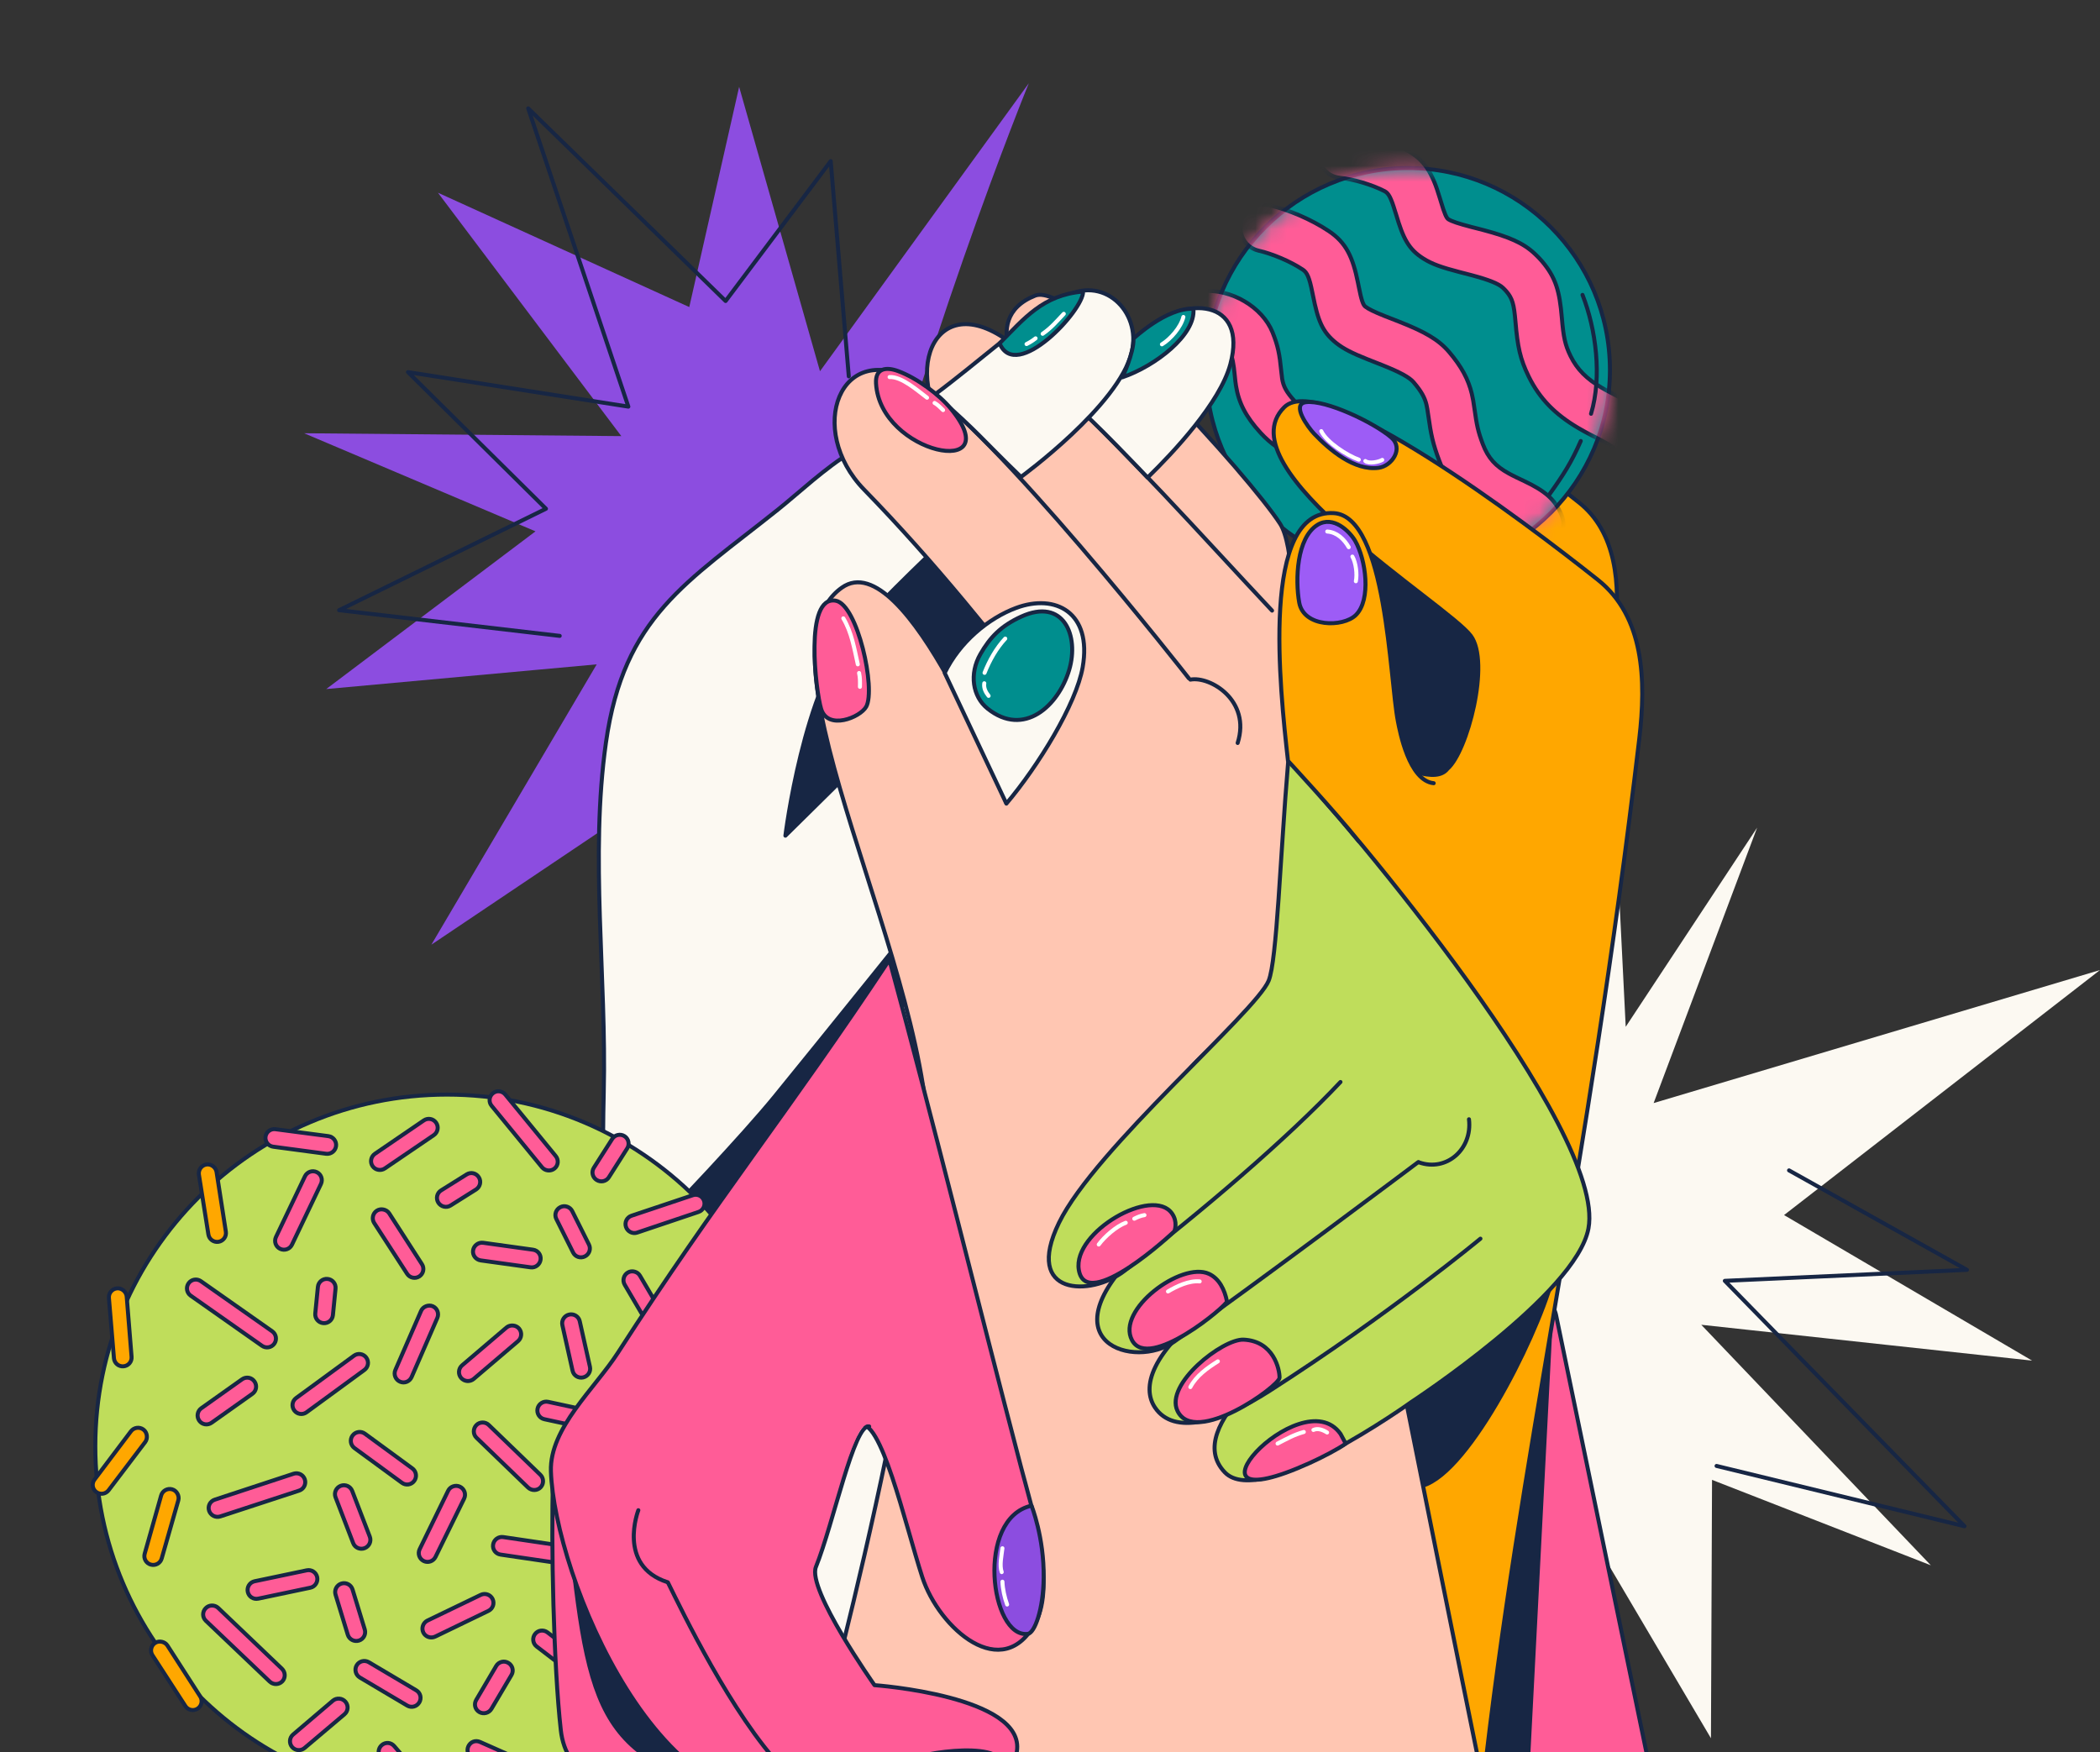 <?xml version="1.0" encoding="UTF-8"?> <svg xmlns="http://www.w3.org/2000/svg" width="133" height="111" viewBox="0 0 133 111" fill="none"><rect x="0" y="0" width="133" height="111" fill="#333333" stroke="none"/><g clip-path="url(#clip0_2021_3030)"><path d="M27.32 59.838L37.792 42.081L20.661 43.646L33.915 33.656L19.262 27.443L39.35 27.624L27.736 12.207L43.654 19.45L46.812 5.501L51.932 23.515L65.159 5.272C65.159 5.272 58.066 22.55 53.253 42.415L27.32 59.838Z" fill="#8C4DE0"></path><path d="M102.239 50.482L102.962 65.04L111.284 52.425L104.73 69.871L133 61.445L112.99 76.965L128.699 86.184L107.747 83.914L122.286 99.149L108.429 93.738L108.36 110.104L94.159 86.038C94.159 86.038 85.354 81.128 83.687 76.324" fill="#FCF9F2"></path><path d="M35.449 40.278L21.477 38.651L34.578 32.224L25.838 23.57L39.795 25.756L33.452 6.866L45.955 19.066L52.611 10.207L53.757 23.84" stroke="#172644" stroke-width="0.254" stroke-miterlimit="10" stroke-linecap="round" stroke-linejoin="round"></path><path d="M108.716 92.856L124.419 96.675L109.239 81.131L124.572 80.434L113.306 74.135" stroke="#172644" stroke-width="0.254" stroke-miterlimit="10" stroke-linecap="round" stroke-linejoin="round"></path><path d="M36.308 104.968C36.432 99.969 37.484 94.96 37.905 89.977C38.492 83.03 38.066 76.132 38.237 69.189C38.418 61.885 37.351 54.257 38.377 47.033C39.512 39.041 43.48 36.908 49.276 32.273C51.949 30.136 55.706 26.124 59.745 27.582C60.151 27.729 69.027 39.095 69.458 40.627C71.679 48.535 67.962 54.18 66.067 62.067C64.111 70.206 63.658 79.322 62.845 87.688C61.945 96.949 65.146 112.401 52.434 112.087" fill="#FCF9F2"></path><path d="M36.308 104.968C36.432 99.969 37.484 94.96 37.905 89.977C38.492 83.03 38.066 76.132 38.237 69.189C38.418 61.885 37.351 54.257 38.377 47.033C39.512 39.041 43.48 36.908 49.276 32.273C51.949 30.136 55.706 26.124 59.745 27.582C60.151 27.729 69.027 39.095 69.458 40.627C71.679 48.535 67.962 54.18 66.067 62.067C64.111 70.206 63.658 79.322 62.845 87.688C61.945 96.949 65.146 112.401 52.434 112.087" stroke="#172644" stroke-width="0.254" stroke-miterlimit="10" stroke-linecap="round" stroke-linejoin="round"></path><path d="M87.221 30.173C85.884 28.825 86.319 24.449 87.811 24.533C91.52 24.744 97.104 29.582 99.967 31.804C104.806 35.558 100.955 45.407 100.955 45.407" fill="#FFA700"></path><path d="M87.221 30.173C85.884 28.825 86.319 24.449 87.811 24.533C91.52 24.744 97.104 29.582 99.967 31.804C104.806 35.558 100.955 45.407 100.955 45.407" stroke="#172644" stroke-width="0.254" stroke-miterlimit="10" stroke-linecap="round" stroke-linejoin="round"></path><path d="M76.387 23.434C76.387 16.372 82.112 10.646 89.175 10.646C96.238 10.646 101.963 16.372 101.963 23.434C101.963 30.497 96.238 36.222 89.175 36.222C82.112 36.222 76.387 30.497 76.387 23.434Z" fill="#008E8E" stroke="#172644" stroke-width="0.254" stroke-miterlimit="10" stroke-linejoin="round"></path><mask id="mask0_2021_3030" style="mask-type:luminance" maskUnits="userSpaceOnUse" x="76" y="10" width="26" height="27"><path d="M76.387 23.434C76.387 16.372 82.112 10.646 89.175 10.646C96.237 10.646 101.963 16.372 101.963 23.434C101.963 30.497 96.237 36.222 89.175 36.222C82.112 36.222 76.387 30.497 76.387 23.434Z" fill="white"></path></mask><g mask="url(#mask0_2021_3030)"><path d="M85.149 8.321C84.339 8.234 83.609 8.819 83.522 9.629C83.435 10.44 84.02 11.169 84.83 11.256C85.705 11.35 86.86 11.681 87.694 12.11C87.942 12.238 88.099 12.527 88.356 13.386C88.371 13.437 88.389 13.482 88.42 13.585C88.866 15.094 89.202 15.786 90.159 16.385C90.717 16.735 91.314 16.94 92.456 17.238C92.424 17.23 93.033 17.386 93.198 17.43C94.311 17.727 94.915 17.972 95.184 18.228C95.265 18.305 95.343 18.384 95.407 18.459C95.788 18.908 95.885 19.265 95.981 20.389C96.114 21.944 96.269 22.731 96.819 23.851C97.524 25.286 98.526 26.261 99.922 27.089C100.172 27.238 100.425 27.377 100.743 27.544C100.766 27.556 101.311 27.835 101.453 27.911C102.109 28.262 102.378 28.485 102.474 28.669C102.85 29.392 103.745 29.667 104.468 29.291C105.192 28.915 105.474 28.028 105.098 27.305C104.65 26.442 103.995 25.924 102.849 25.311C102.688 25.225 102.124 24.932 102.115 24.928C101.839 24.782 101.628 24.671 101.429 24.553C100.489 23.994 99.89 23.413 99.467 22.551C99.122 21.849 99.02 21.348 98.917 20.134C98.773 18.444 98.541 17.589 97.656 16.545C97.523 16.387 97.375 16.24 97.218 16.09C96.467 15.377 95.542 14.998 93.955 14.575C93.779 14.528 93.165 14.372 93.206 14.383C92.367 14.164 91.941 14.021 91.73 13.889C91.613 13.816 91.491 13.559 91.251 12.748C91.221 12.645 91.204 12.596 91.187 12.54C90.715 10.959 90.229 10.096 89.042 9.486C87.874 8.885 86.374 8.453 85.149 8.321Z" fill="#FF5C97" stroke="#172644" stroke-width="0.254" stroke-miterlimit="10" stroke-linecap="round" stroke-linejoin="round"></path><path d="M79.781 12.98C79.215 13.08 78.738 13.509 78.601 14.105C78.418 14.899 78.915 15.693 79.71 15.876C80.585 16.077 81.718 16.549 82.525 17.088C82.785 17.262 82.928 17.592 83.107 18.484C83.12 18.544 83.126 18.564 83.155 18.715C83.468 20.298 83.741 21.023 84.631 21.73C85.111 22.111 85.676 22.384 86.593 22.751C86.774 22.823 87.418 23.076 87.542 23.126C88.667 23.573 89.266 23.902 89.528 24.211C90.029 24.8 90.235 25.187 90.342 25.631C90.381 25.793 90.409 25.966 90.454 26.285C90.628 27.537 90.754 28.119 91.147 29.164C91.759 30.788 92.736 31.81 94.131 32.578C94.324 32.684 94.519 32.785 94.753 32.897C94.861 32.949 95.22 33.112 95.287 33.144C95.918 33.447 96.102 33.594 96.165 33.751C96.469 34.507 97.331 34.876 98.087 34.572C98.843 34.268 99.213 33.406 98.909 32.65C98.49 31.609 97.813 31.087 96.564 30.488C96.484 30.45 96.124 30.279 96.029 30.233C95.84 30.142 95.69 30.063 95.55 29.986C94.734 29.537 94.251 29.031 93.907 28.119C93.609 27.328 93.527 26.93 93.381 25.878C93.324 25.469 93.282 25.219 93.213 24.937C92.993 24.026 92.567 23.225 91.778 22.297C91.094 21.492 90.199 21.006 88.627 20.382C88.49 20.328 87.852 20.082 87.686 20.015C87.027 19.752 86.65 19.564 86.465 19.417C86.331 19.31 86.225 19.026 86.051 18.141C86.02 17.985 86.016 17.968 86.003 17.901C85.679 16.297 85.265 15.377 84.16 14.639C83.046 13.895 81.587 13.276 80.371 12.996C80.173 12.95 79.97 12.947 79.781 12.98Z" fill="#FF5C97" stroke="#172644" stroke-width="0.254" stroke-miterlimit="10" stroke-linecap="round" stroke-linejoin="round"></path><path d="M76.216 18.436C75.63 18.478 75.064 18.663 74.581 19.01C73.918 19.485 73.763 20.405 74.238 21.068C74.713 21.73 75.641 21.886 76.304 21.411C76.565 21.224 77.647 21.646 77.851 22.153C78.066 22.685 78.126 23.006 78.202 23.788C78.231 24.09 78.249 24.25 78.282 24.45C78.453 25.511 78.899 26.396 79.837 27.417C80.493 28.13 81.176 28.588 81.975 28.893C82.289 29.013 82.544 29.089 83.02 29.212C84.192 29.515 84.617 29.713 85.349 30.448C85.622 30.722 85.679 30.805 85.875 31.222C85.954 31.389 86.01 31.51 86.091 31.645C86.38 32.128 86.776 32.521 87.375 32.913C88.174 33.435 88.882 33.798 89.544 34.038C89.817 34.136 90.075 34.213 90.342 34.277C90.443 34.301 90.861 34.382 90.892 34.389C91.012 34.413 91.065 34.425 91.1 34.436V34.444C91.276 34.585 91.639 35.19 92.288 36.67C92.615 37.416 93.488 37.755 94.234 37.428C94.981 37.1 95.32 36.236 94.992 35.489C94.139 33.542 93.622 32.657 92.918 32.107C92.48 31.765 92.095 31.626 91.491 31.501C90.466 31.29 90.061 31.146 88.994 30.448C88.752 30.29 88.675 30.208 88.627 30.129C88.608 30.098 88.588 30.055 88.547 29.97C88.541 29.957 88.437 29.741 88.412 29.691C88.344 29.554 88.269 29.422 88.188 29.292C87.993 28.978 87.752 28.672 87.439 28.358C86.261 27.177 85.399 26.771 83.762 26.348C83.387 26.252 83.21 26.203 83.028 26.133C82.65 25.989 82.347 25.793 82.007 25.423C81.452 24.82 81.279 24.459 81.201 23.979C81.182 23.859 81.169 23.743 81.145 23.501C81.044 22.46 80.94 21.907 80.595 21.052C79.939 19.427 77.974 18.307 76.216 18.436Z" fill="#FF5C97" stroke="#172644" stroke-width="0.254" stroke-miterlimit="10" stroke-linecap="round" stroke-linejoin="round"></path></g><path d="M96.111 83.366C96.308 81.993 98.268 81.933 98.549 83.291L104.404 111.632C104.562 112.395 103.983 113.113 103.204 113.12L93.264 113.22C92.505 113.228 91.918 112.557 92.026 111.806L96.111 83.366Z" fill="#FF5C97" stroke="#172644" stroke-width="0.254" stroke-miterlimit="10" stroke-linecap="round" stroke-linejoin="round"></path><path d="M98.253 82.881L96.693 113.107L89.895 113.04" fill="#172644"></path><path d="M98.253 82.881L96.693 113.107L89.895 113.04" stroke="#172644" stroke-width="0.254" stroke-miterlimit="10" stroke-linecap="round" stroke-linejoin="round"></path><path d="M87.175 33.524C86.3 37.005 87.054 40.701 87.003 44.289C86.958 47.467 89.343 53.447 92.914 49.966C93.679 49.219 94.615 48.663 95.014 47.615C96.064 44.862 93.329 38.133 91.226 36.19C90.167 35.211 87.569 31.958 87.175 33.524Z" fill="#172644" stroke="#172644" stroke-width="0.254" stroke-miterlimit="10" stroke-linecap="round" stroke-linejoin="round"></path><path d="M93.915 113.169C96.228 92.397 100.543 74.551 103.819 46.814C104.26 43.084 104.137 39.062 101.196 36.725C96.492 32.987 83.745 23.39 81.335 25.794C77.451 29.668 91.649 38.267 93.147 40.269C94.408 41.953 92.92 47.636 91.674 48.695C90.258 50.543 83.566 45.361 76.221 42.617C76.116 47.582 74.94 52.64 75.906 57.511C76.774 61.889 80.951 65.221 81.579 69.639C83.175 80.856 79.607 98.547 79.901 109.873L93.915 113.169Z" fill="#FFA700" stroke="#172644" stroke-width="0.254" stroke-miterlimit="10" stroke-linecap="round" stroke-linejoin="round"></path><path d="M59.941 34.086C59.941 34.086 55.918 37.902 54.081 39.975C50.889 43.58 49.742 52.933 49.742 52.933C49.742 52.933 55.467 47.291 57.602 45.15C60.55 42.191 64.764 39.662 64.764 39.662" fill="#172644"></path><path d="M59.941 34.086C59.941 34.086 55.918 37.902 54.081 39.975C50.889 43.58 49.742 52.933 49.742 52.933C49.742 52.933 55.467 47.291 57.602 45.15C60.55 42.191 64.764 39.662 64.764 39.662" stroke="#172644" stroke-width="0.254" stroke-miterlimit="10" stroke-linecap="round" stroke-linejoin="round"></path><path d="M88.406 88.339C88.29 88.836 88.047 95.025 90.385 94C93.506 92.632 97.848 83.551 98.444 80.474C98.644 79.444 99.767 76.826 99.202 75.916" fill="#172644"></path><path d="M88.406 88.339C88.29 88.836 88.047 95.025 90.385 94C93.506 92.632 97.848 83.551 98.444 80.474C98.644 79.444 99.767 76.826 99.202 75.916" stroke="#172644" stroke-width="0.254" stroke-miterlimit="10" stroke-linecap="round" stroke-linejoin="round"></path><path d="M58.654 57.575C58.654 57.575 52.099 65.732 49.074 69.44C46.945 72.05 42.418 76.779 42.418 76.779C42.418 76.779 46.656 78.042 48.973 74.904C51.261 71.806 53.32 68.537 55.701 65.51C58.791 61.582 62.15 57.873 65.374 54.055" fill="#172644"></path><path d="M58.654 57.575C58.654 57.575 52.099 65.732 49.074 69.44C46.945 72.05 42.418 76.779 42.418 76.779C42.418 76.779 46.656 78.042 48.973 74.904C51.261 71.806 53.32 68.537 55.701 65.51C58.791 61.582 62.15 57.873 65.374 54.055" stroke="#172644" stroke-width="0.254" stroke-miterlimit="10" stroke-linecap="round" stroke-linejoin="round"></path><path d="M51.065 113.075C51.065 113.075 58.33 87.228 58.821 73.691C59.263 61.481 47.261 41.511 53.318 37.222C57.384 34.342 63.735 50.852 63.735 50.852C63.735 50.852 68.21 40.87 71.885 36.954C73.449 35.287 76.291 35.734 78.495 35.125C85.926 73.689 93.984 113.227 93.984 113.227L51.065 113.075Z" fill="#FFC6B2" stroke="#172644" stroke-width="0.254" stroke-miterlimit="10" stroke-linecap="round" stroke-linejoin="round"></path><path d="M63.402 25.833C63.331 25.897 63.16 25.933 63.189 26.024C65.009 31.722 66.791 37.438 68.897 43.036C69.671 45.094 73.507 46.398 75.43 45.661C76.793 45.139 77.588 43.33 78.166 42.056C81.264 35.235 72.868 25.212 65.829 25.83" fill="#FFC6B2"></path><path d="M65.143 24.608C65.143 24.608 61.75 20.234 65.559 18.726C68.005 17.758 79.201 30.267 81.076 33.183C82.769 35.818 81.433 50.865 81.433 50.865" fill="#FFC6B2"></path><path d="M65.143 24.608C65.143 24.608 61.75 20.234 65.559 18.726C68.005 17.758 79.201 30.267 81.076 33.183C82.769 35.818 81.433 50.865 81.433 50.865" stroke="#172644" stroke-width="0.254" stroke-miterlimit="10" stroke-linecap="round" stroke-linejoin="round"></path><path d="M60 27.34C56.919 23.09 59.657 17.441 65.02 22.581C72.26 29.52 75.663 33.465 80.564 38.677" fill="#FFC6B2"></path><path d="M60 27.34C56.919 23.09 59.657 17.441 65.02 22.581C72.26 29.52 75.663 33.465 80.564 38.677" stroke="#172644" stroke-width="0.254" stroke-miterlimit="10" stroke-linecap="round" stroke-linejoin="round"></path><path d="M66.597 44.982C63.018 40.422 59.343 35.758 54.725 31.012C51.03 27.214 53.183 21.353 57.989 24.172C62.796 26.991 75.292 42.965 75.292 42.965" fill="#FFC6B2"></path><path d="M66.597 44.982C63.018 40.422 59.343 35.758 54.725 31.012C51.03 27.214 53.183 21.353 57.989 24.172C62.796 26.991 75.292 42.965 75.292 42.965" stroke="#172644" stroke-width="0.254" stroke-miterlimit="10" stroke-linecap="round" stroke-linejoin="round"></path><path d="M81.747 48.351C85.277 52.023 101.761 71.593 100.602 77.813C99.826 81.98 89.387 88.804 89.387 88.804C89.387 88.804 79.867 95.641 77.575 93.264C74.711 90.294 82.213 85.341 82.213 85.341C82.213 85.341 73.46 75.397 73.947 70.741C74.382 66.582 79.652 65.329 81.011 61.541C82.306 57.931 81.737 51.667 81.747 48.351Z" fill="#BFDD5B" stroke="#172644" stroke-width="0.254" stroke-miterlimit="10" stroke-linecap="round" stroke-linejoin="round"></path><path d="M93.761 78.46C93.761 78.46 88.008 83.232 80.383 88.115C77.297 90.09 74.352 90.937 73.152 89.159C72.297 87.894 72.836 85.687 76.885 82.638C80.1 80.217 81.19 76.695 81.19 76.695" fill="#BFDD5B"></path><path d="M93.761 78.46C93.761 78.46 88.008 83.232 80.383 88.115C77.297 90.09 74.352 90.937 73.152 89.159C72.297 87.894 72.836 85.687 76.885 82.638C80.1 80.217 81.19 76.695 81.19 76.695" stroke="#172644" stroke-width="0.254" stroke-miterlimit="10" stroke-linecap="round" stroke-linejoin="round"></path><path d="M89.824 73.609C89.824 73.609 79.598 81.291 74.359 84.989C71.862 86.752 66.275 85.047 71.944 79.397C74.496 76.854 73.946 76.622 76.286 73.882" fill="#BFDD5B"></path><path d="M89.824 73.609C89.824 73.609 79.598 81.291 74.359 84.989C71.862 86.752 66.275 85.047 71.944 79.397C74.496 76.854 73.946 76.622 76.286 73.882" stroke="#172644" stroke-width="0.254" stroke-miterlimit="10" stroke-linecap="round" stroke-linejoin="round"></path><path d="M84.897 68.536C81.553 72.098 76.044 76.812 71.174 80.529C69.091 82.118 64.794 82.128 67.072 77.448C69.349 72.769 79.545 64.094 80.349 62.118C80.877 60.819 81.077 54.273 81.579 48.313C81.642 47.566 83.393 49.87 83.473 49.075" fill="#BFDD5B"></path><path d="M84.897 68.536C81.553 72.098 76.044 76.812 71.174 80.529C69.091 82.118 64.794 82.128 67.072 77.448C69.349 72.769 79.545 64.094 80.349 62.118C80.877 60.819 81.077 54.273 81.579 48.313C81.642 47.566 83.393 49.87 83.473 49.075" stroke="#172644" stroke-width="0.254" stroke-miterlimit="10" stroke-linecap="round" stroke-linejoin="round"></path><path d="M86.069 53.301C84.561 51.427 81.572 48.194 81.572 48.194C81.058 43.598 79.811 32.216 84.476 32.502C87.832 32.709 88.013 43.062 88.536 45.701C88.653 46.295 89.233 49.456 90.801 49.61" fill="#FFA700"></path><path d="M86.069 53.301C84.561 51.427 81.572 48.194 81.572 48.194C81.058 43.598 79.811 32.216 84.476 32.502C87.832 32.709 88.013 43.062 88.536 45.701C88.653 46.295 89.233 49.456 90.801 49.61" stroke="#172644" stroke-width="0.254" stroke-miterlimit="10" stroke-linecap="round" stroke-linejoin="round"></path><path d="M68.834 23.977C70.108 22.948 71.293 21.939 72.539 20.876C75.063 18.723 79.045 18.897 77.921 23.077C77.266 25.513 74.323 28.651 72.68 30.25C72.68 30.25 68.978 26.337 68.049 25.674" fill="#FCF9F2"></path><path d="M68.834 23.977C70.108 22.948 71.293 21.939 72.539 20.876C75.063 18.723 79.045 18.897 77.921 23.077C77.266 25.513 74.323 28.651 72.68 30.25C72.68 30.25 68.978 26.337 68.049 25.674" stroke="#172644" stroke-width="0.254" stroke-miterlimit="10" stroke-linecap="round" stroke-linejoin="round"></path><path d="M59.831 42.625C60.764 40.681 62.601 39.156 64.359 38.505C66.844 37.584 69.175 38.788 68.57 42.26C68.164 44.595 65.756 48.519 63.737 50.903L59.831 42.625Z" fill="#FCF9F2" stroke="#172644" stroke-width="0.254" stroke-miterlimit="10" stroke-linecap="round" stroke-linejoin="round"></path><path d="M59.215 24.982C61.975 22.934 64.356 20.684 67.283 18.883C69.822 17.322 72.298 19.706 71.681 22.293C70.874 25.678 64.662 30.21 64.662 30.21C62.057 27.69 62.109 27.537 59.215 24.982Z" fill="#FCF9F2" stroke="#172644" stroke-width="0.254" stroke-miterlimit="10" stroke-linecap="round" stroke-linejoin="round"></path><path d="M6.036 91.607C6.036 79.306 16.008 69.334 28.309 69.334C40.61 69.334 50.582 79.306 50.582 91.607C50.582 103.908 40.61 113.88 28.309 113.88C16.008 113.88 6.036 103.908 6.036 91.607Z" fill="#BFDD5B" stroke="#172644" stroke-width="0.254" stroke-miterlimit="10" stroke-linejoin="round"></path><path d="M19.632 74.222C19.497 74.27 19.38 74.37 19.313 74.509L17.478 78.354C17.345 78.634 17.462 78.97 17.742 79.104C18.022 79.237 18.358 79.121 18.491 78.841L20.326 74.996C20.46 74.716 20.343 74.38 20.063 74.246C19.923 74.179 19.768 74.174 19.632 74.222Z" fill="#FF5C97" stroke="#172644" stroke-width="0.254" stroke-miterlimit="10" stroke-linecap="round" stroke-linejoin="round"></path><path d="M24.29 76.615C24.149 76.585 23.998 76.603 23.867 76.687C23.607 76.855 23.531 77.208 23.7 77.469L25.782 80.683C25.95 80.944 26.295 81.019 26.555 80.851C26.816 80.682 26.891 80.338 26.723 80.077L24.649 76.855C24.565 76.724 24.431 76.646 24.29 76.615Z" fill="#FF5C97" stroke="#172644" stroke-width="0.254" stroke-miterlimit="10" stroke-linecap="round" stroke-linejoin="round"></path><path d="M20.748 81.01C20.44 80.979 20.165 81.203 20.134 81.512L19.967 83.195C19.936 83.504 20.16 83.779 20.469 83.809C20.778 83.84 21.053 83.616 21.084 83.307L21.251 81.624C21.282 81.315 21.057 81.041 20.748 81.01Z" fill="#FF5C97" stroke="#172644" stroke-width="0.254" stroke-miterlimit="10" stroke-linecap="round" stroke-linejoin="round"></path><path d="M12.302 81.057C12.16 81.082 12.032 81.161 11.943 81.288C11.764 81.542 11.824 81.891 12.078 82.07L16.593 85.245C16.847 85.423 17.196 85.363 17.375 85.109C17.553 84.855 17.493 84.506 17.239 84.327L12.724 81.153C12.597 81.063 12.443 81.032 12.302 81.057Z" fill="#FF5C97" stroke="#172644" stroke-width="0.254" stroke-miterlimit="10" stroke-linecap="round" stroke-linejoin="round"></path><path d="M27.265 70.881C27.124 70.854 26.971 70.881 26.843 70.969L23.748 73.082C23.491 73.257 23.422 73.608 23.596 73.864C23.771 74.121 24.122 74.182 24.378 74.008L27.473 71.902C27.729 71.727 27.799 71.377 27.624 71.12C27.537 70.992 27.407 70.907 27.265 70.881Z" fill="#FF5C97" stroke="#172644" stroke-width="0.254" stroke-miterlimit="10" stroke-linecap="round" stroke-linejoin="round"></path><path d="M17.446 71.526C17.139 71.486 16.857 71.697 16.816 72.005C16.776 72.313 16.995 72.595 17.303 72.635L20.653 73.082C20.96 73.122 21.243 72.903 21.283 72.595C21.323 72.288 21.104 72.005 20.796 71.965L17.446 71.526Z" fill="#FF5C97" stroke="#172644" stroke-width="0.254" stroke-miterlimit="10" stroke-linecap="round" stroke-linejoin="round"></path><path d="M29.977 74.318C29.837 74.286 29.686 74.308 29.555 74.39L27.935 75.403C27.672 75.568 27.595 75.913 27.76 76.177C27.925 76.439 28.27 76.525 28.534 76.36L30.145 75.347C30.408 75.182 30.493 74.836 30.328 74.573C30.246 74.442 30.117 74.35 29.977 74.318Z" fill="#FF5C97" stroke="#172644" stroke-width="0.254" stroke-miterlimit="10" stroke-linecap="round" stroke-linejoin="round"></path><path d="M31.62 69.125C31.477 69.11 31.334 69.154 31.214 69.252C30.974 69.449 30.937 69.802 31.134 70.042L34.324 73.934C34.521 74.174 34.882 74.211 35.122 74.014C35.362 73.817 35.391 73.464 35.194 73.225L32.003 69.332C31.905 69.212 31.764 69.139 31.62 69.125Z" fill="#FF5C97" stroke="#172644" stroke-width="0.254" stroke-miterlimit="10" stroke-linecap="round" stroke-linejoin="round"></path><path d="M39.126 71.893C38.986 71.924 38.859 72.009 38.775 72.14L37.611 73.967C37.444 74.229 37.524 74.574 37.786 74.741C38.048 74.907 38.394 74.835 38.56 74.573L39.725 72.738C39.891 72.477 39.811 72.131 39.549 71.965C39.418 71.882 39.267 71.862 39.126 71.893Z" fill="#FF5C97" stroke="#172644" stroke-width="0.254" stroke-miterlimit="10" stroke-linecap="round" stroke-linejoin="round"></path><path d="M30.599 78.72C30.292 78.678 30.004 78.899 29.961 79.207C29.919 79.514 30.14 79.794 30.448 79.837L33.606 80.275C33.914 80.318 34.194 80.096 34.237 79.789C34.279 79.481 34.066 79.201 33.758 79.159L30.599 78.72Z" fill="#FF5C97" stroke="#172644" stroke-width="0.254" stroke-miterlimit="10" stroke-linecap="round" stroke-linejoin="round"></path><path d="M35.912 76.432C35.775 76.386 35.628 76.394 35.489 76.464C35.211 76.602 35.095 76.936 35.234 77.213L36.295 79.335C36.433 79.613 36.767 79.721 37.044 79.582C37.322 79.444 37.438 79.11 37.3 78.833L36.239 76.711C36.169 76.572 36.048 76.477 35.912 76.432Z" fill="#FF5C97" stroke="#172644" stroke-width="0.254" stroke-miterlimit="10" stroke-linecap="round" stroke-linejoin="round"></path><path d="M43.88 75.707L39.996 77.007C39.701 77.105 39.546 77.422 39.645 77.716C39.743 78.011 40.06 78.174 40.355 78.075L44.239 76.767C44.533 76.668 44.689 76.352 44.59 76.057C44.491 75.763 44.174 75.608 43.88 75.707Z" fill="#FF5C97" stroke="#172644" stroke-width="0.254" stroke-miterlimit="10" stroke-linecap="round" stroke-linejoin="round"></path><path d="M40.187 80.549C40.048 80.512 39.898 80.525 39.764 80.604C39.496 80.761 39.407 81.11 39.565 81.378L41.742 85.087C41.9 85.355 42.24 85.444 42.508 85.286C42.776 85.129 42.865 84.78 42.707 84.513L40.53 80.804C40.451 80.67 40.326 80.585 40.187 80.549Z" fill="#FF5C97" stroke="#172644" stroke-width="0.254" stroke-miterlimit="10" stroke-linecap="round" stroke-linejoin="round"></path><path d="M36.047 83.268C35.744 83.335 35.549 83.635 35.617 83.938L36.263 86.825C36.33 87.128 36.63 87.316 36.933 87.248C37.236 87.18 37.431 86.881 37.363 86.578L36.717 83.69C36.65 83.388 36.35 83.2 36.047 83.268Z" fill="#FF5C97" stroke="#172644" stroke-width="0.254" stroke-miterlimit="10" stroke-linecap="round" stroke-linejoin="round"></path><path d="M32.49 83.962C32.346 83.95 32.193 83.989 32.075 84.09L29.267 86.483C29.031 86.684 29.002 87.044 29.203 87.28C29.405 87.516 29.765 87.545 30.001 87.344L32.809 84.951C33.045 84.75 33.074 84.389 32.873 84.153C32.772 84.035 32.633 83.973 32.49 83.962Z" fill="#FF5C97" stroke="#172644" stroke-width="0.254" stroke-miterlimit="10" stroke-linecap="round" stroke-linejoin="round"></path><path d="M26.978 82.741C26.845 82.794 26.729 82.894 26.667 83.037L25.04 86.777C24.916 87.062 25.05 87.396 25.335 87.519C25.62 87.643 25.945 87.509 26.069 87.224L27.696 83.483C27.82 83.198 27.694 82.865 27.409 82.741C27.267 82.679 27.112 82.689 26.978 82.741Z" fill="#FF5C97" stroke="#172644" stroke-width="0.254" stroke-miterlimit="10" stroke-linecap="round" stroke-linejoin="round"></path><path d="M22.83 85.771C22.688 85.749 22.541 85.783 22.416 85.875L18.754 88.555C18.504 88.738 18.451 89.086 18.635 89.337C18.818 89.587 19.166 89.64 19.416 89.456L23.078 86.776C23.328 86.593 23.381 86.245 23.197 85.994C23.105 85.869 22.972 85.793 22.83 85.771Z" fill="#FF5C97" stroke="#172644" stroke-width="0.254" stroke-miterlimit="10" stroke-linecap="round" stroke-linejoin="round"></path><path d="M15.755 87.271C15.614 87.247 15.459 87.276 15.333 87.366L12.748 89.201C12.495 89.381 12.441 89.738 12.621 89.991C12.8 90.244 13.149 90.298 13.402 90.118L15.987 88.284C16.24 88.104 16.294 87.755 16.114 87.502C16.024 87.376 15.897 87.295 15.755 87.271Z" fill="#FF5C97" stroke="#172644" stroke-width="0.254" stroke-miterlimit="10" stroke-linecap="round" stroke-linejoin="round"></path><path d="M22.695 90.709C22.553 90.731 22.42 90.807 22.328 90.932C22.144 91.182 22.197 91.538 22.448 91.722L25.455 93.923C25.705 94.107 26.053 94.054 26.236 93.803C26.42 93.553 26.367 93.197 26.117 93.014L23.11 90.812C22.984 90.721 22.837 90.687 22.695 90.709Z" fill="#FF5C97" stroke="#172644" stroke-width="0.254" stroke-miterlimit="10" stroke-linecap="round" stroke-linejoin="round"></path><path d="M18.595 93.349L13.602 94.992C13.307 95.089 13.146 95.4 13.243 95.694C13.34 95.989 13.658 96.15 13.953 96.053L18.946 94.418C19.241 94.322 19.402 94.003 19.305 93.708C19.208 93.413 18.89 93.253 18.595 93.349Z" fill="#FF5C97" stroke="#172644" stroke-width="0.254" stroke-miterlimit="10" stroke-linecap="round" stroke-linejoin="round"></path><path d="M21.578 94.115C21.288 94.227 21.14 94.551 21.251 94.841L22.368 97.745C22.479 98.034 22.804 98.175 23.094 98.064C23.384 97.952 23.532 97.627 23.421 97.338L22.304 94.434C22.193 94.145 21.868 94.004 21.578 94.115Z" fill="#FF5C97" stroke="#172644" stroke-width="0.254" stroke-miterlimit="10" stroke-linecap="round" stroke-linejoin="round"></path><path d="M30.559 90.104C30.416 90.106 30.276 90.159 30.169 90.271C29.953 90.494 29.954 90.853 30.177 91.069L33.439 94.219C33.662 94.435 34.021 94.435 34.237 94.212C34.452 93.988 34.444 93.629 34.221 93.414L30.958 90.263C30.847 90.155 30.703 90.101 30.559 90.104Z" fill="#FF5C97" stroke="#172644" stroke-width="0.254" stroke-miterlimit="10" stroke-linecap="round" stroke-linejoin="round"></path><path d="M34.715 88.795C34.412 88.73 34.111 88.922 34.045 89.226C33.98 89.529 34.172 89.83 34.476 89.896L38.951 90.861C39.254 90.926 39.555 90.734 39.621 90.43C39.686 90.127 39.493 89.826 39.19 89.76L34.715 88.795Z" fill="#FF5C97" stroke="#172644" stroke-width="0.254" stroke-miterlimit="10" stroke-linecap="round" stroke-linejoin="round"></path><path d="M28.701 94.148C28.565 94.195 28.45 94.287 28.382 94.427L26.579 98.128C26.443 98.407 26.556 98.742 26.835 98.878C27.113 99.014 27.448 98.894 27.584 98.615L29.395 94.921C29.531 94.643 29.411 94.308 29.132 94.172C28.992 94.104 28.837 94.101 28.701 94.148Z" fill="#FF5C97" stroke="#172644" stroke-width="0.254" stroke-miterlimit="10" stroke-linecap="round" stroke-linejoin="round"></path><path d="M19.425 99.468L16.122 100.161C15.819 100.226 15.627 100.528 15.692 100.831C15.756 101.135 16.05 101.327 16.354 101.262L19.656 100.568C19.96 100.504 20.151 100.202 20.087 99.898C20.022 99.595 19.728 99.403 19.425 99.468Z" fill="#FF5C97" stroke="#172644" stroke-width="0.254" stroke-miterlimit="10" stroke-linecap="round" stroke-linejoin="round"></path><path d="M21.626 100.306C21.329 100.396 21.161 100.711 21.251 101.008L22.025 103.544C22.115 103.841 22.43 104.01 22.727 103.919C23.024 103.829 23.192 103.514 23.102 103.217L22.328 100.681C22.237 100.384 21.923 100.215 21.626 100.306Z" fill="#FF5C97" stroke="#172644" stroke-width="0.254" stroke-miterlimit="10" stroke-linecap="round" stroke-linejoin="round"></path><path d="M13.413 101.697C13.269 101.701 13.129 101.76 13.022 101.873C12.808 102.098 12.813 102.449 13.038 102.663L17.082 106.515C17.307 106.729 17.665 106.724 17.88 106.499C18.094 106.274 18.08 105.916 17.856 105.702L13.819 101.849C13.707 101.742 13.556 101.694 13.413 101.697Z" fill="#FF5C97" stroke="#172644" stroke-width="0.254" stroke-miterlimit="10" stroke-linecap="round" stroke-linejoin="round"></path><path d="M21.498 107.596C21.355 107.584 21.202 107.623 21.084 107.723L18.563 109.869C18.326 110.07 18.299 110.422 18.499 110.659C18.7 110.896 19.052 110.923 19.289 110.723L21.817 108.585C22.054 108.384 22.082 108.032 21.881 107.795C21.781 107.677 21.642 107.608 21.498 107.596Z" fill="#FF5C97" stroke="#172644" stroke-width="0.254" stroke-miterlimit="10" stroke-linecap="round" stroke-linejoin="round"></path><path d="M22.934 105.227C22.795 105.262 22.67 105.349 22.591 105.482C22.433 105.749 22.524 106.097 22.79 106.256L25.79 108.035C26.056 108.193 26.397 108.102 26.555 107.835C26.714 107.568 26.631 107.228 26.364 107.069L23.365 105.291C23.231 105.212 23.073 105.191 22.934 105.227Z" fill="#FF5C97" stroke="#172644" stroke-width="0.254" stroke-miterlimit="10" stroke-linecap="round" stroke-linejoin="round"></path><path d="M30.878 100.999C30.743 100.951 30.587 100.955 30.448 101.022L27.074 102.649C26.794 102.785 26.675 103.128 26.811 103.407C26.946 103.687 27.289 103.798 27.568 103.663L30.934 102.035C31.214 101.9 31.333 101.565 31.198 101.286C31.13 101.146 31.014 101.046 30.878 100.999Z" fill="#FF5C97" stroke="#172644" stroke-width="0.254" stroke-miterlimit="10" stroke-linecap="round" stroke-linejoin="round"></path><path d="M31.868 97.361C31.561 97.316 31.275 97.533 31.23 97.84C31.184 98.147 31.393 98.425 31.7 98.47L36.901 99.236C37.208 99.281 37.494 99.072 37.539 98.765C37.584 98.458 37.367 98.172 37.06 98.127L31.868 97.361Z" fill="#FF5C97" stroke="#172644" stroke-width="0.254" stroke-miterlimit="10" stroke-linecap="round" stroke-linejoin="round"></path><path d="M24.585 110.403C24.442 110.392 24.296 110.437 24.178 110.539C23.943 110.741 23.912 111.093 24.115 111.328L26.89 114.559C27.093 114.794 27.445 114.825 27.68 114.623C27.916 114.42 27.946 114.06 27.744 113.825L24.968 110.603C24.867 110.485 24.729 110.414 24.585 110.403Z" fill="#FF5C97" stroke="#172644" stroke-width="0.254" stroke-miterlimit="10" stroke-linecap="round" stroke-linejoin="round"></path><path d="M29.969 110.323C29.835 110.374 29.721 110.484 29.658 110.625C29.532 110.909 29.661 111.242 29.945 111.367L34.763 113.505C35.047 113.631 35.379 113.502 35.505 113.218C35.63 112.934 35.509 112.602 35.225 112.476L30.4 110.338C30.258 110.276 30.103 110.271 29.969 110.323Z" fill="#FF5C97" stroke="#172644" stroke-width="0.254" stroke-miterlimit="10" stroke-linecap="round" stroke-linejoin="round"></path><path d="M31.772 105.267C31.633 105.303 31.508 105.389 31.429 105.522L30.161 107.676C30.003 107.943 30.085 108.284 30.352 108.442C30.619 108.6 30.968 108.509 31.126 108.242L32.394 106.096C32.552 105.829 32.462 105.489 32.195 105.331C32.061 105.252 31.911 105.231 31.772 105.267Z" fill="#FF5C97" stroke="#172644" stroke-width="0.254" stroke-miterlimit="10" stroke-linecap="round" stroke-linejoin="round"></path><path d="M34.253 103.288C34.11 103.307 33.98 103.38 33.886 103.503C33.697 103.75 33.743 104.105 33.989 104.293L37.81 107.221C38.057 107.409 38.411 107.363 38.6 107.117C38.788 106.87 38.742 106.516 38.496 106.327L34.675 103.4C34.552 103.305 34.395 103.269 34.253 103.288Z" fill="#FF5C97" stroke="#172644" stroke-width="0.254" stroke-miterlimit="10" stroke-linecap="round" stroke-linejoin="round"></path><path d="M35.026 93.658C34.891 97.744 35.061 105.538 35.519 109.599C36.169 115.372 45.782 113.605 49.481 113.266" fill="#FF5C97"></path><path d="M35.026 93.658C34.891 97.744 35.061 105.538 35.519 109.599C36.169 115.372 45.782 113.605 49.481 113.266" stroke="#172644" stroke-width="0.254" stroke-miterlimit="10" stroke-linecap="round" stroke-linejoin="round"></path><path d="M35.866 95.103C37.269 108.314 37.437 111.457 47.616 113.771C40.842 109.619 36.798 100.949 34.981 93.551" fill="#172644"></path><path d="M35.866 95.103C37.269 108.314 37.437 111.457 47.616 113.771C40.842 109.619 36.798 100.949 34.981 93.551" stroke="#172644" stroke-width="0.254" stroke-miterlimit="10" stroke-linecap="round" stroke-linejoin="round"></path><path d="M56.328 60.797C49.942 70.442 45.395 75.962 39.133 85.688C37.673 87.954 34.802 90.462 34.892 93.193C35.11 99.73 41.85 116.551 51.626 113.761C52.865 113.408 52.94 111.25 52.567 110.006C51.894 107.765 50.575 105.87 49.906 103.628C48.39 98.55 52.379 91.463 54.392 90.306C55.746 89.528 57.329 96.567 58.41 99.894C59.468 103.152 63.524 106.717 65.604 102.738C66.88 100.295 65.333 95.478 64.67 92.948C61.829 82.109 59.261 71.604 56.328 60.797Z" fill="#FF5C97" stroke="#172644" stroke-width="0.254" stroke-miterlimit="10" stroke-linecap="round" stroke-linejoin="round"></path><path d="M42.304 100.242C43.182 102.012 46.335 108.605 49.594 112.034C52.095 114.665 63.796 114.647 64.4 110.953C64.977 107.426 55.386 106.741 55.386 106.741C55.386 106.741 51.101 100.674 51.675 99.252C52.782 96.508 54.104 90.139 55.048 90.353" fill="#FF5C97"></path><path d="M42.304 100.242C43.182 102.012 46.335 108.605 49.594 112.034C52.095 114.665 63.796 114.647 64.4 110.953C64.977 107.426 55.386 106.741 55.386 106.741C55.386 106.741 51.101 100.674 51.675 99.252C52.782 96.508 54.104 90.139 55.048 90.353" stroke="#172644" stroke-width="0.254" stroke-miterlimit="10" stroke-linecap="round" stroke-linejoin="round"></path><path d="M52.412 90.109C51.903 90.522 51.358 92.451 51.784 92.982C52.2 93.499 53.58 92.625 53.58 92.625C54.337 90.71 54.586 90.206 55.111 90.183C55.111 90.183 52.346 88.618 51.885 88.993" fill="#FF5C97"></path><path d="M63.308 21.746C64.349 24.253 68.638 19.643 68.595 18.467C66.045 18.676 64.855 20.188 63.308 21.746Z" fill="#008E8E" stroke="#172644" stroke-width="0.254" stroke-miterlimit="10" stroke-linecap="round" stroke-linejoin="round"></path><path d="M71.075 23.901C73.172 23.192 75.749 21.196 75.58 19.561C73.895 19.467 71.788 21.445 71.788 21.445C71.812 22.401 71.075 23.901 71.075 23.901Z" fill="#008E8E" stroke="#172644" stroke-width="0.254" stroke-miterlimit="10" stroke-linecap="round" stroke-linejoin="round"></path><path d="M56.889 23.509C56.118 23.222 55.428 23.32 55.482 24.285C55.732 28.786 63.91 30.385 60.223 25.892C59.487 24.996 58.076 23.95 56.889 23.509Z" fill="#FF5C97" stroke="#172644" stroke-width="0.254" stroke-miterlimit="10" stroke-linecap="round" stroke-linejoin="round"></path><path d="M52.003 44.897C52.422 46.284 54.48 45.447 54.86 44.764C55.479 43.65 54.314 38.292 52.928 38.049C50.913 37.696 51.672 43.803 52.003 44.897Z" fill="#FF5C97" stroke="#172644" stroke-width="0.254" stroke-miterlimit="10" stroke-linecap="round" stroke-linejoin="round"></path><path d="M62.549 44.888C64.853 46.726 67.032 44.709 67.713 42.438C68.365 40.265 67.361 37.831 64.673 39.059C63.39 39.646 62.7 40.369 62.09 41.434C61.377 42.676 61.592 44.125 62.549 44.888Z" fill="#008E8E" stroke="#172644" stroke-width="0.254" stroke-miterlimit="10" stroke-linecap="round" stroke-linejoin="round"></path><path d="M83.438 33.248C82.122 34.067 82.025 36.715 82.283 38.163C82.566 39.754 85.063 39.745 85.866 38.962C86.856 37.996 86.511 35.437 85.821 34.25C85.498 33.693 84.453 32.615 83.438 33.248Z" fill="#9D5CF6" stroke="#172644" stroke-width="0.254" stroke-miterlimit="10" stroke-linecap="round" stroke-linejoin="round"></path><path d="M82.707 25.475C81.755 25.597 82.853 27.078 83.224 27.468C84.203 28.502 85.782 29.837 87.311 29.632C88.163 29.518 88.913 28.397 88.112 27.71C86.997 26.753 83.968 25.314 82.707 25.475Z" fill="#9D5CF6" stroke="#172644" stroke-width="0.254" stroke-miterlimit="10" stroke-linecap="round" stroke-linejoin="round"></path><path d="M74.372 77.99C74.408 77.934 74.594 77.395 74.23 76.868C73.025 75.124 67.93 78.025 68.324 80.433C68.779 83.218 74.324 78.066 74.372 77.99Z" fill="#FF5C97" stroke="#172644" stroke-width="0.254" stroke-miterlimit="10" stroke-linecap="round" stroke-linejoin="round"></path><path d="M77.708 82.431C77.557 81.675 77.21 80.985 76.567 80.688C74.825 79.885 70.68 82.972 71.693 84.889C72.75 86.89 77.753 82.656 77.708 82.431Z" fill="#FF5C97" stroke="#172644" stroke-width="0.254" stroke-miterlimit="10" stroke-linecap="round" stroke-linejoin="round"></path><path d="M81.038 87.265C81.042 86.73 80.663 84.941 78.757 84.856C77.44 84.798 73.756 87.669 74.573 89.368C75.667 91.645 81.034 87.798 81.038 87.265Z" fill="#FF5C97" stroke="#172644" stroke-width="0.254" stroke-miterlimit="10" stroke-linecap="round" stroke-linejoin="round"></path><path d="M84.902 90.829C82.411 87.286 73.798 96.8 82.951 92.668C83.723 92.32 84.82 91.748 85.229 91.438L84.902 90.829Z" fill="#FF5C97" stroke="#172644" stroke-width="0.254" stroke-miterlimit="10" stroke-linecap="round" stroke-linejoin="round"></path><path d="M65.329 95.372C61.768 96.168 62.726 103.786 65.092 103.495C65.53 103.441 66.076 101.953 66.1 99.922C66.131 97.382 65.329 95.372 65.329 95.372Z" fill="#8C4DE0" stroke="#172644" stroke-width="0.254" stroke-miterlimit="10" stroke-linecap="round" stroke-linejoin="round"></path><path d="M57.353 113.881C56.019 113.723 56.898 111.814 56.967 111.748C57.688 111.061 63.345 110.184 63.476 111.754C63.639 113.711 58.314 113.994 57.353 113.881Z" fill="#8C4DE0" stroke="#172644" stroke-width="0.254" stroke-miterlimit="10" stroke-linecap="round" stroke-linejoin="round"></path><path d="M84.059 33.668C84.674 33.709 85.131 34.156 85.421 34.66" stroke="white" stroke-width="0.254" stroke-miterlimit="10" stroke-linecap="round" stroke-linejoin="round"></path><path d="M85.651 35.254C85.875 35.643 85.964 36.377 85.871 36.817" stroke="white" stroke-width="0.254" stroke-miterlimit="10" stroke-linecap="round" stroke-linejoin="round"></path><path d="M83.681 27.309C84.022 28.023 85.334 28.86 86.06 29.117" stroke="white" stroke-width="0.254" stroke-miterlimit="10" stroke-linecap="round" stroke-linejoin="round"></path><path d="M86.471 29.203C86.71 29.389 87.318 29.265 87.543 29.13" stroke="white" stroke-width="0.254" stroke-miterlimit="10" stroke-linecap="round" stroke-linejoin="round"></path><path d="M74.947 20.077C74.79 20.727 74.14 21.474 73.588 21.811" stroke="white" stroke-width="0.254" stroke-miterlimit="10" stroke-linecap="round" stroke-linejoin="round"></path><path d="M67.373 19.878C66.944 20.332 66.561 20.786 66.034 21.143" stroke="white" stroke-width="0.254" stroke-miterlimit="10" stroke-linecap="round" stroke-linejoin="round"></path><path d="M65.587 21.431C65.405 21.575 65.227 21.688 65.014 21.794" stroke="white" stroke-width="0.254" stroke-miterlimit="10" stroke-linecap="round" stroke-linejoin="round"></path><path d="M56.341 23.884C57.113 23.837 58.154 24.777 58.713 25.191" stroke="white" stroke-width="0.254" stroke-miterlimit="10" stroke-linecap="round" stroke-linejoin="round"></path><path d="M59.189 25.524C59.39 25.629 59.566 25.82 59.727 25.975" stroke="white" stroke-width="0.254" stroke-miterlimit="10" stroke-linecap="round" stroke-linejoin="round"></path><path d="M53.41 39.166C53.938 40.045 54.109 41.097 54.328 42.081" stroke="white" stroke-width="0.254" stroke-miterlimit="10" stroke-linecap="round" stroke-linejoin="round"></path><path d="M54.408 42.629C54.474 42.926 54.47 43.202 54.462 43.506" stroke="white" stroke-width="0.254" stroke-miterlimit="10" stroke-linecap="round" stroke-linejoin="round"></path><path d="M62.355 42.619C62.655 41.855 63.102 41.051 63.667 40.45" stroke="white" stroke-width="0.254" stroke-miterlimit="10" stroke-linecap="round" stroke-linejoin="round"></path><path d="M62.338 43.279C62.29 43.582 62.429 43.85 62.612 44.078" stroke="white" stroke-width="0.254" stroke-miterlimit="10" stroke-linecap="round" stroke-linejoin="round"></path><path d="M69.587 78.83C69.954 78.33 70.704 77.67 71.298 77.453" stroke="white" stroke-width="0.254" stroke-miterlimit="10" stroke-linecap="round" stroke-linejoin="round"></path><path d="M71.838 77.196C72.045 77.09 72.253 77.003 72.483 76.968" stroke="white" stroke-width="0.254" stroke-miterlimit="10" stroke-linecap="round" stroke-linejoin="round"></path><path d="M73.972 81.804C74.546 81.468 75.294 81.105 75.98 81.167" stroke="white" stroke-width="0.254" stroke-miterlimit="10" stroke-linecap="round" stroke-linejoin="round"></path><path d="M75.389 87.861C75.764 87.144 76.463 86.652 77.132 86.231" stroke="white" stroke-width="0.254" stroke-miterlimit="10" stroke-linecap="round" stroke-linejoin="round"></path><path d="M80.913 91.438C81.495 91.14 81.928 90.885 82.575 90.704" stroke="white" stroke-width="0.254" stroke-miterlimit="10" stroke-linecap="round" stroke-linejoin="round"></path><path d="M83.183 90.576C83.467 90.442 83.807 90.582 84.05 90.738" stroke="white" stroke-width="0.254" stroke-miterlimit="10" stroke-linecap="round" stroke-linejoin="round"></path><path d="M63.785 101.634C63.624 101.197 63.503 100.652 63.488 100.188" stroke="white" stroke-width="0.254" stroke-miterlimit="10" stroke-linecap="round" stroke-linejoin="round"></path><path d="M63.442 99.58C63.286 99.156 63.44 98.499 63.487 98.069" stroke="white" stroke-width="0.254" stroke-miterlimit="10" stroke-linecap="round" stroke-linejoin="round"></path><path d="M75.39 43.049C76.64 42.812 79.238 44.367 78.385 47.061" stroke="#172644" stroke-width="0.254" stroke-miterlimit="10" stroke-linecap="round" stroke-linejoin="round"></path><path d="M42.269 100.217C39.061 99.178 40.428 95.66 40.428 95.66" stroke="#172644" stroke-width="0.254" stroke-miterlimit="10" stroke-linecap="round" stroke-linejoin="round"></path><path d="M89.869 73.626C91.607 74.244 93.263 72.797 93.035 70.897" stroke="#172644" stroke-width="0.254" stroke-miterlimit="10" stroke-linecap="round" stroke-linejoin="round"></path><path d="M100.226 18.679C101.079 20.851 101.471 23.872 100.766 26.21" stroke="#172644" stroke-width="0.254" stroke-miterlimit="10" stroke-linecap="round" stroke-linejoin="round"></path><path d="M100.115 27.934C99.531 29.272 99.017 30.078 98.147 31.293" stroke="#172644" stroke-width="0.254" stroke-miterlimit="10" stroke-linecap="round" stroke-linejoin="round"></path><path d="M13.484 73.867C13.368 73.783 13.222 73.738 13.069 73.762C12.762 73.81 12.55 74.102 12.598 74.408L13.198 78.191C13.246 78.497 13.53 78.706 13.837 78.658C14.144 78.609 14.352 78.325 14.304 78.019L13.715 74.232C13.691 74.079 13.6 73.952 13.484 73.867Z" fill="#FFA700" stroke="#172644" stroke-width="0.254" stroke-miterlimit="10" stroke-linecap="round" stroke-linejoin="round"></path><path d="M7.821 81.742C7.711 81.649 7.569 81.593 7.414 81.606C7.105 81.632 6.872 81.907 6.898 82.216L7.217 86.033C7.243 86.342 7.511 86.571 7.821 86.545C8.13 86.52 8.359 86.251 8.333 85.942L8.024 82.122C8.012 81.968 7.93 81.835 7.821 81.742Z" fill="#FFA700" stroke="#172644" stroke-width="0.254" stroke-miterlimit="10" stroke-linecap="round" stroke-linejoin="round"></path><path d="M9.297 90.924C9.277 90.781 9.208 90.645 9.084 90.551C8.837 90.364 8.479 90.414 8.292 90.662L5.986 93.719C5.799 93.967 5.846 94.316 6.094 94.504C6.342 94.691 6.691 94.643 6.878 94.396L9.195 91.343C9.288 91.219 9.316 91.066 9.297 90.924Z" fill="#FFA700" stroke="#172644" stroke-width="0.254" stroke-miterlimit="10" stroke-linecap="round" stroke-linejoin="round"></path><path d="M11.236 94.607C11.166 94.481 11.053 94.379 10.903 94.337C10.605 94.252 10.29 94.428 10.206 94.727L9.164 98.412C9.079 98.71 9.25 99.019 9.548 99.104C9.847 99.189 10.155 99.018 10.24 98.719L11.293 95.035C11.336 94.885 11.306 94.733 11.236 94.607Z" fill="#FFA700" stroke="#172644" stroke-width="0.254" stroke-miterlimit="10" stroke-linecap="round" stroke-linejoin="round"></path><path d="M10.247 103.994C10.106 103.964 9.955 103.982 9.824 104.066C9.564 104.234 9.488 104.587 9.657 104.848L11.739 108.062C11.907 108.323 12.252 108.398 12.512 108.23C12.773 108.061 12.848 107.717 12.68 107.456L10.606 104.234C10.522 104.103 10.388 104.024 10.247 103.994Z" fill="#FFA700" stroke="#172644" stroke-width="0.254" stroke-miterlimit="10" stroke-linecap="round" stroke-linejoin="round"></path></g><defs><clipPath id="clip0_2021_3030"><rect width="133" height="111" fill="white"></rect></clipPath></defs></svg> 